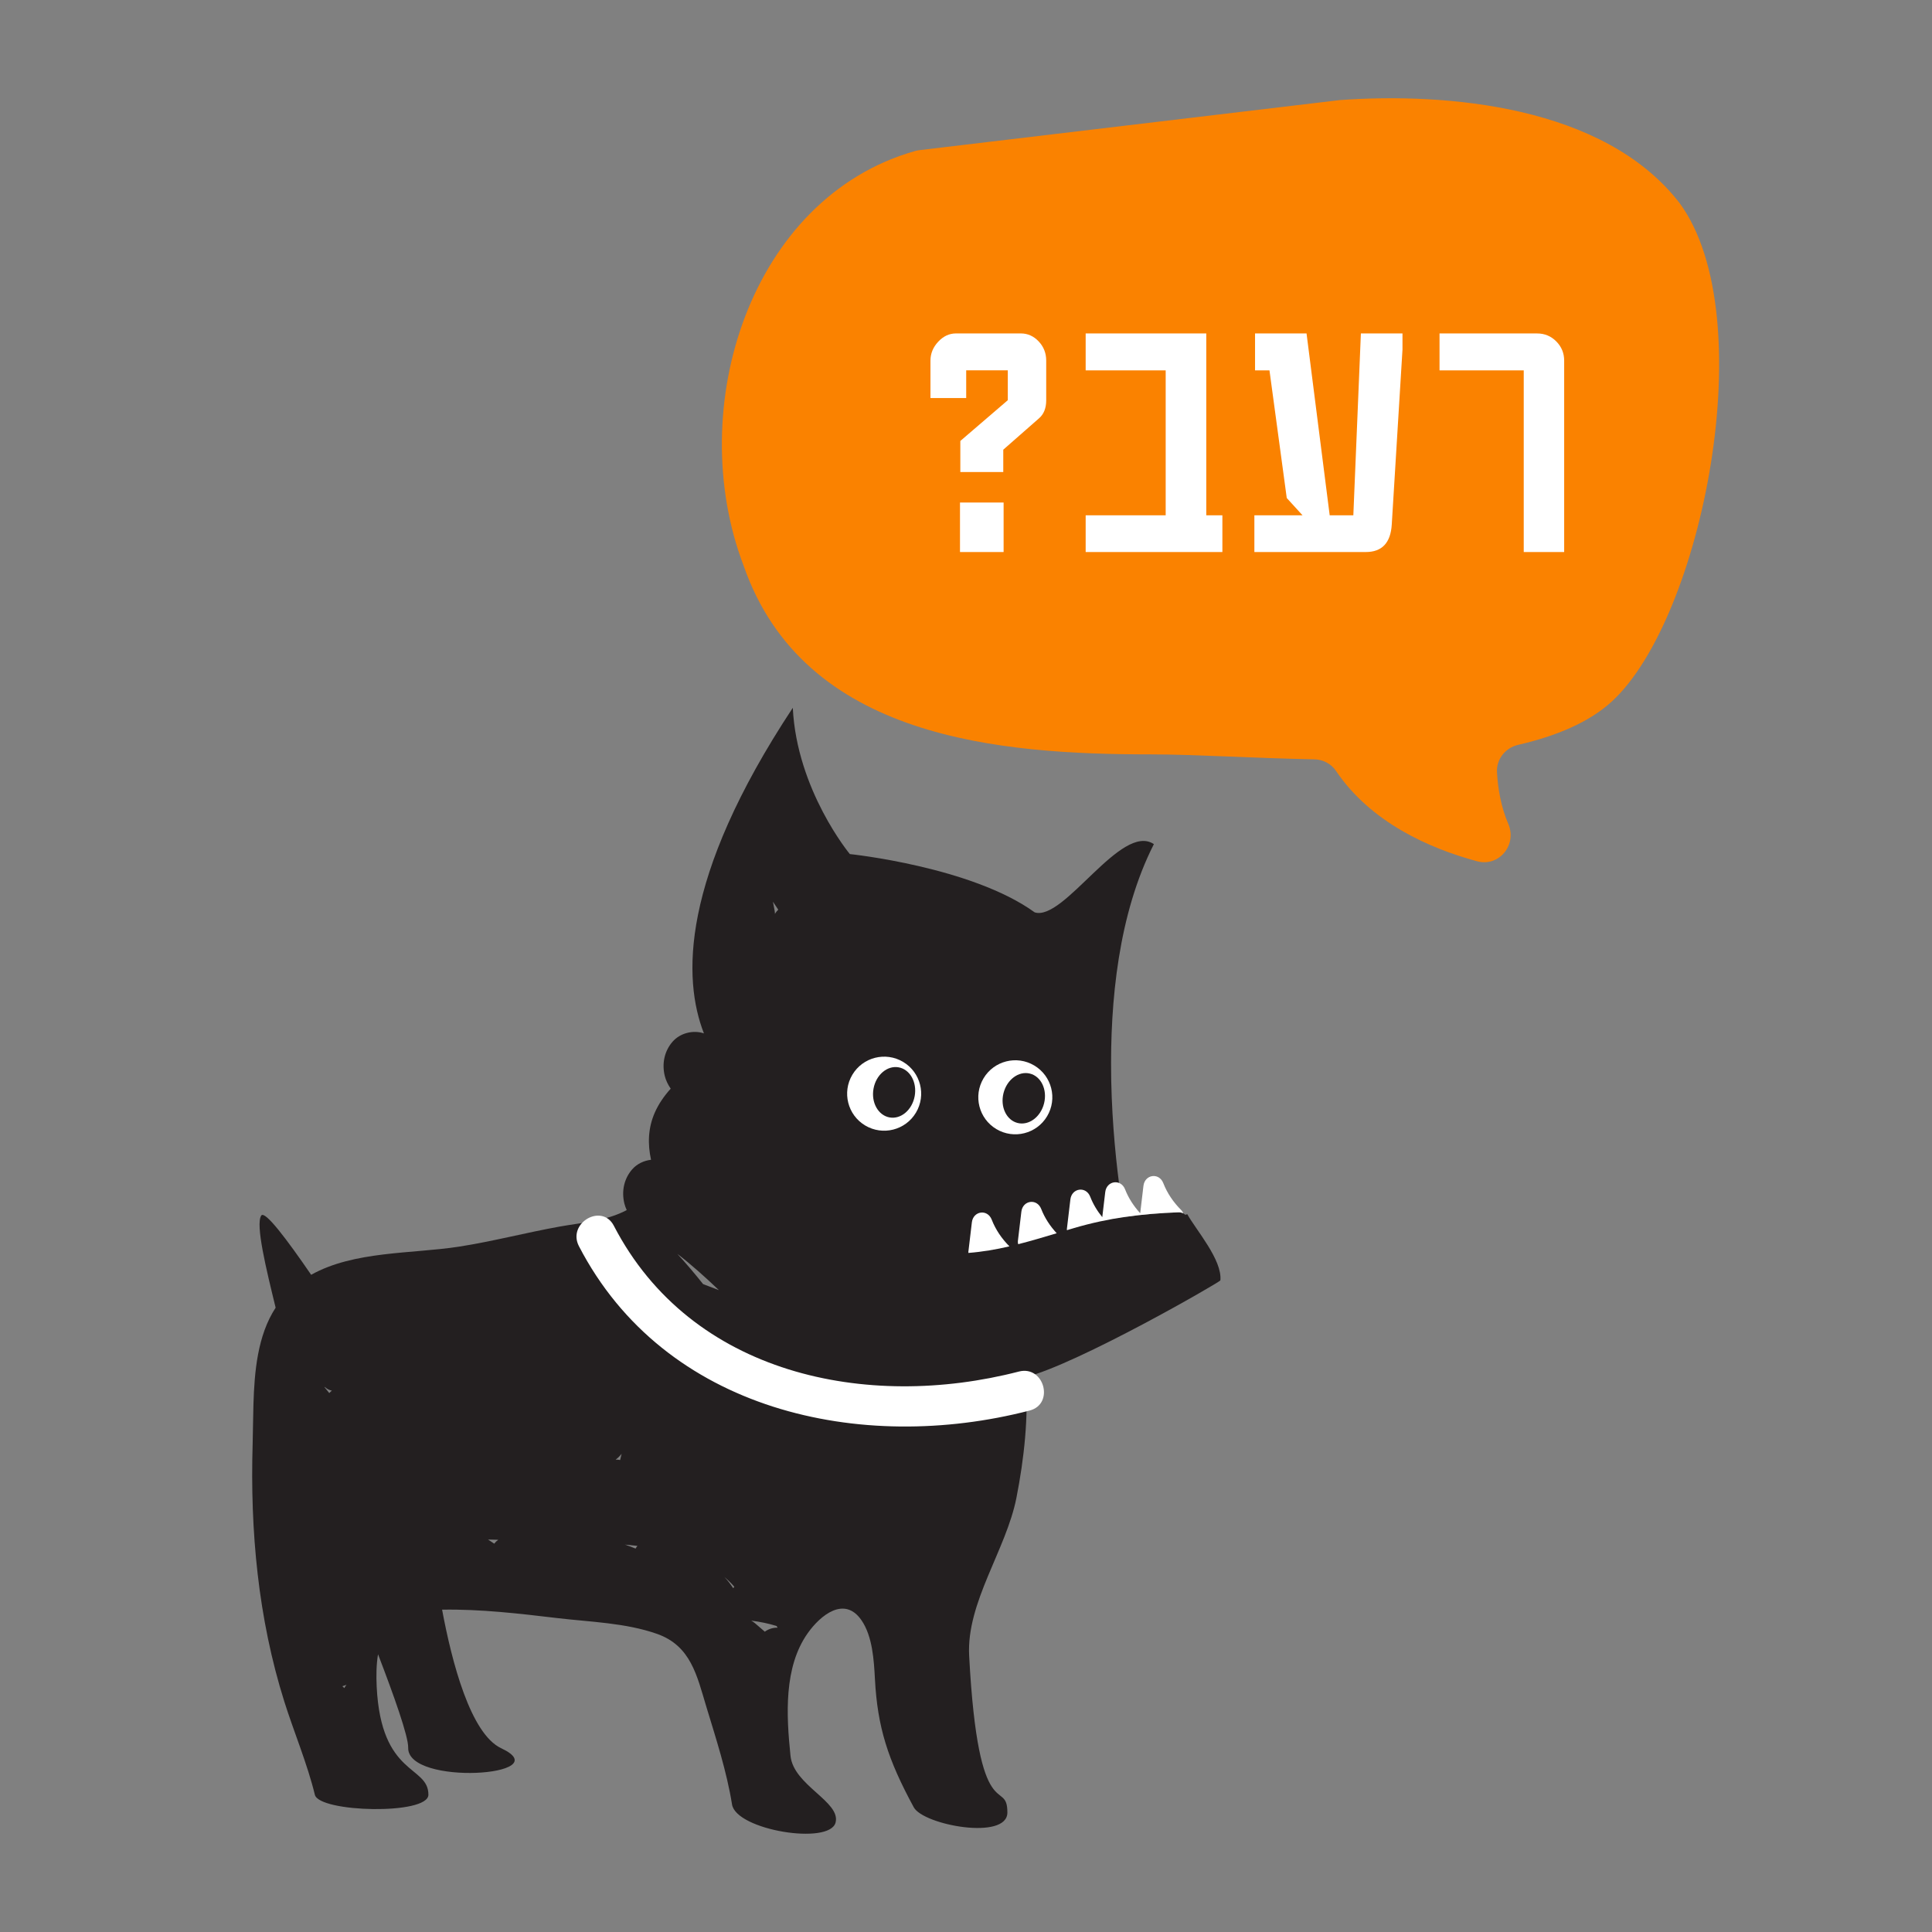 <svg xmlns="http://www.w3.org/2000/svg" id="a" data-name="Layer 1" width="200" height="200" viewBox="0 0 200 200"><rect x="0" y="0" width="200" height="200" fill="#808080" stroke="none"/><path d="M94.72,15.635c.152-.043.309-.073.465-.092l43.529-5.184c10.942-.782,27.353.523,35.17,10.682,8.595,11.723,2.343,42.983-7.033,51.581-2.354,2.157-5.747,3.573-9.7,4.487-1.317.305-2.26,1.488-2.183,2.838.101,1.778.435,3.631,1.171,5.344.933,2.171-.957,4.482-3.239,3.865-4.92-1.33-10.983-4.001-14.597-9.35-.501-.741-1.34-1.181-2.235-1.199-6.414-.126-12.479-.514-16.889-.514-15.634,0-35.952-1.563-42.202-19.538-6.224-16.338.719-38.098,17.744-42.919" fill="#fa8200" stroke-width="0"></path><path d="M108.304,41.43c0,.822-.249,1.447-.747,1.875l-3.699,3.247v2.31h-4.445v-3.213l4.914-4.22v-3.091h-4.307v2.865h-3.699v-3.872c0-.729.266-1.381.799-1.954.532-.573,1.146-.86,1.841-.86h6.72c.706,0,1.32.275,1.841.825.521.55.781,1.213.781,1.988v4.098ZM103.893,57.146h-4.515v-5.123h4.515v5.123ZM126.541,57.146h-14.153v-3.803h8.283v-15.004h-8.283v-3.82h12.486v18.824h1.667v3.803ZM145.186,36.169l-1.111,18.129c-.116,1.899-1.013,2.848-2.692,2.848h-11.531v-3.803h4.984l-1.632-1.789-1.789-13.215h-1.493v-3.82h5.331l2.396,18.824h2.448l.781-18.824h4.307v1.65ZM161.922,57.146h-4.185v-18.807h-8.717v-3.82h10.107c.775,0,1.435.275,1.98.825.544.55.816,1.213.816,1.988v19.814Z" fill="#fff" stroke-width="0"></path><path d="M80.22,94.604c-.003-.115-.009-.231-.033-.354-.057-.301-.115-.602-.173-.904.18.277.368.547.55.822-.136.13-.25.277-.344.435M79.173,168.911c-.344-.292-.678-.594-1.026-.883-.126-.105-.255-.19-.385-.261.896.114,1.779.289,2.633.557.03.061.063.119.099.176-.474-.017-.946.137-1.321.411M75.902,164.411c-.273-.415-.571-.805-.906-1.156.359.307.703.637,1.019,1.004-.039.049-.077.099-.112.152M72.783,132.928c-.856-1.078-1.742-2.121-2.664-3.127,1.42,1.087,2.952,2.463,4.302,3.754-.546-.209-1.093-.418-1.639-.627M65.794,160.308c-.362-.151-.729-.288-1.1-.411.429.038.86.082,1.291.132-.071.088-.135.181-.192.28M64.195,151.141c-.155-.039-.307-.045-.457-.032.225-.181.429-.383.609-.609-.047.214-.1.428-.152.641M51.162,159.799c-.213-.147-.427-.289-.64-.427.351.013.703.019,1.055.027-.162.114-.301.248-.415.4M35.638,174.75c-.048-.047-.088-.096-.137-.142-.022-.02-.045-.031-.067-.05.148-.046.296-.091.432-.146-.085.105-.161.218-.228.338M34.085,144.211c-.168-.208-.335-.418-.502-.626.017,0,.033.001.049.002.2.185.445.314.724.374-.099.074-.188.16-.271.25M122.909,125.697c-.064.02-.145.038-.215.056-.167-.164-.402-.269-.713-.257-1.943.075-3.792.225-5.626.499-.109-.66-.226-1.406-.344-2.245-.434-3.069-.881-7.243-.977-11.879-.003-.126-.003-.254-.005-.381-.13-7.841.759-16.912,4.421-24.106-3.387-2.277-9.294,8.023-12.339,7.063-6.533-4.73-19.136-6.034-19.136-6.034,0,0-5.489-6.612-5.905-15.141-11.711,17.732-11.379,28.113-9.2,33.704-1.121-.381-2.475-.031-3.251.865-.849.978-1.107,2.27-.806,3.521.115.477.337.925.618,1.335-.682.759-1.258,1.587-1.654,2.495-.699,1.602-.739,3.247-.381,4.869-.747.084-1.468.43-1.959.996-.848.978-1.107,2.27-.805,3.521.057.237.144.466.246.689-2.096,1.127-4.644,1.294-6.963,1.711-3.49.628-6.925,1.537-10.431,2.079-4.837.747-10.849.427-15.273,2.91-2.51-3.661-4.794-6.695-5.168-6.132-.616.928.525,5.576,1.491,9.536-1.887,2.881-2.196,6.667-2.298,10.014-.043,1.422-.044,2.804-.081,4.062-.271,9.012.561,18.064,3.275,26.692.971,3.086,2.401,6.496,3.165,9.657.443,1.832,11.753,2.116,11.753-.008,0-3.08-4.895-1.861-5.353-11.176-.057-1.156-.037-2.308.139-3.363,1.621,4.212,3.152,8.515,3.121,9.669-.108,4.01,15.721,2.913,9.632.061-3.18-1.49-5.112-8.925-6.121-14.347,3.977-.068,8.01.407,11.937.873,3.405.404,7.035.483,10.304,1.63,3.518,1.234,4.143,4.341,5.111,7.538,1.004,3.313,2.112,6.696,2.662,10.122.429,2.666,10.136,4.249,10.723,1.86.531-2.159-4.354-3.824-4.67-6.892-.434-4.216-.711-9.175,1.786-12.702,1.308-1.848,3.794-3.887,5.554-1.345,1.156,1.669,1.297,4.165,1.402,6.128.265,4.942,1.322,8.281,4.018,13.245,1.002,1.846,9.691,3.461,9.691.538,0-3.675-2.993,1.948-3.957-16.225-.294-5.527,3.837-10.967,4.895-16.357.803-4.093,1.261-8.319.971-12.493,5.418-1.369,20.124-9.843,20.14-10.007.208-2.12-2.519-5.219-3.425-6.851" fill="#231f20" stroke-width="0"></path><path d="M59.932,129.007c8.857,17.095,29.185,21.528,46.652,17.013,2.607-.674,1.502-4.713-1.113-4.037-15.723,4.064-33.929.342-41.924-15.089-1.24-2.393-4.854-.278-3.615,2.113" fill="#fff" stroke-width="0"></path><path d="M101.814,111.628c1.084-1.818,3.435-2.413,5.253-1.328,1.819,1.085,2.413,3.437,1.329,5.254-1.084,1.818-3.436,2.413-5.255,1.328-1.817-1.084-2.411-3.435-1.327-5.253" fill="#fff" stroke-width="0"></path><path d="M103.879,113.173c.35-1.413,1.575-2.325,2.736-2.037,1.162.288,1.818,1.666,1.468,3.078s-1.574,2.325-2.736,2.037c-1.162-.288-1.818-1.666-1.468-3.078" fill="#231f20" stroke-width="0"></path><path d="M88.237,111.255c1.084-1.818,3.435-2.412,5.253-1.328,1.818,1.085,2.413,3.437,1.328,5.254-1.084,1.818-3.436,2.413-5.255,1.328-1.817-1.084-2.411-3.435-1.327-5.253" fill="#fff" stroke-width="0"></path><path d="M90.427,112.693c.261-1.432,1.427-2.418,2.604-2.203,1.178.215,1.919,1.55,1.657,2.982-.261,1.432-1.427,2.418-2.605,2.203-1.177-.215-1.918-1.55-1.656-2.982" fill="#231f20" stroke-width="0"></path><path d="M111.16,127.134c3.637-1.07,7.052-1.494,10.821-1.637.204-.008.373.038.515.113-.049-.123-.116-.243-.22-.347-.798-.797-1.44-1.728-1.851-2.783-.439-1.127-1.915-.909-2.056.278-.112.945-.224,1.891-.335,2.836-.662-.726-1.205-1.546-1.564-2.468-.439-1.127-1.915-.909-2.056.278-.103.865-.204,1.729-.307,2.594-.519-.636-.946-1.339-1.246-2.111-.439-1.128-1.915-.909-2.056.278-.121,1.018-.241,2.037-.362,3.055-.005.043,0,.085.003.128.238-.071.474-.143.713-.213" fill="#fff" stroke-width="0"></path><path d="M109.388,127.664c-.679-.736-1.236-1.57-1.601-2.509-.439-1.127-1.915-.909-2.056.279-.121,1.018-.241,2.036-.362,3.055-.013.108.005.211.036.31,1.33-.341,2.652-.732,3.983-1.134" fill="#fff" stroke-width="0"></path><path d="M104.497,129.023c-.791-.793-1.426-1.717-1.834-2.764-.439-1.128-1.915-.909-2.056.278-.121,1.018-.241,2.037-.362,3.055-.004.038.001.074.003.11,1.444-.112,2.855-.354,4.248-.679" fill="#fff" stroke-width="0"></path></svg>